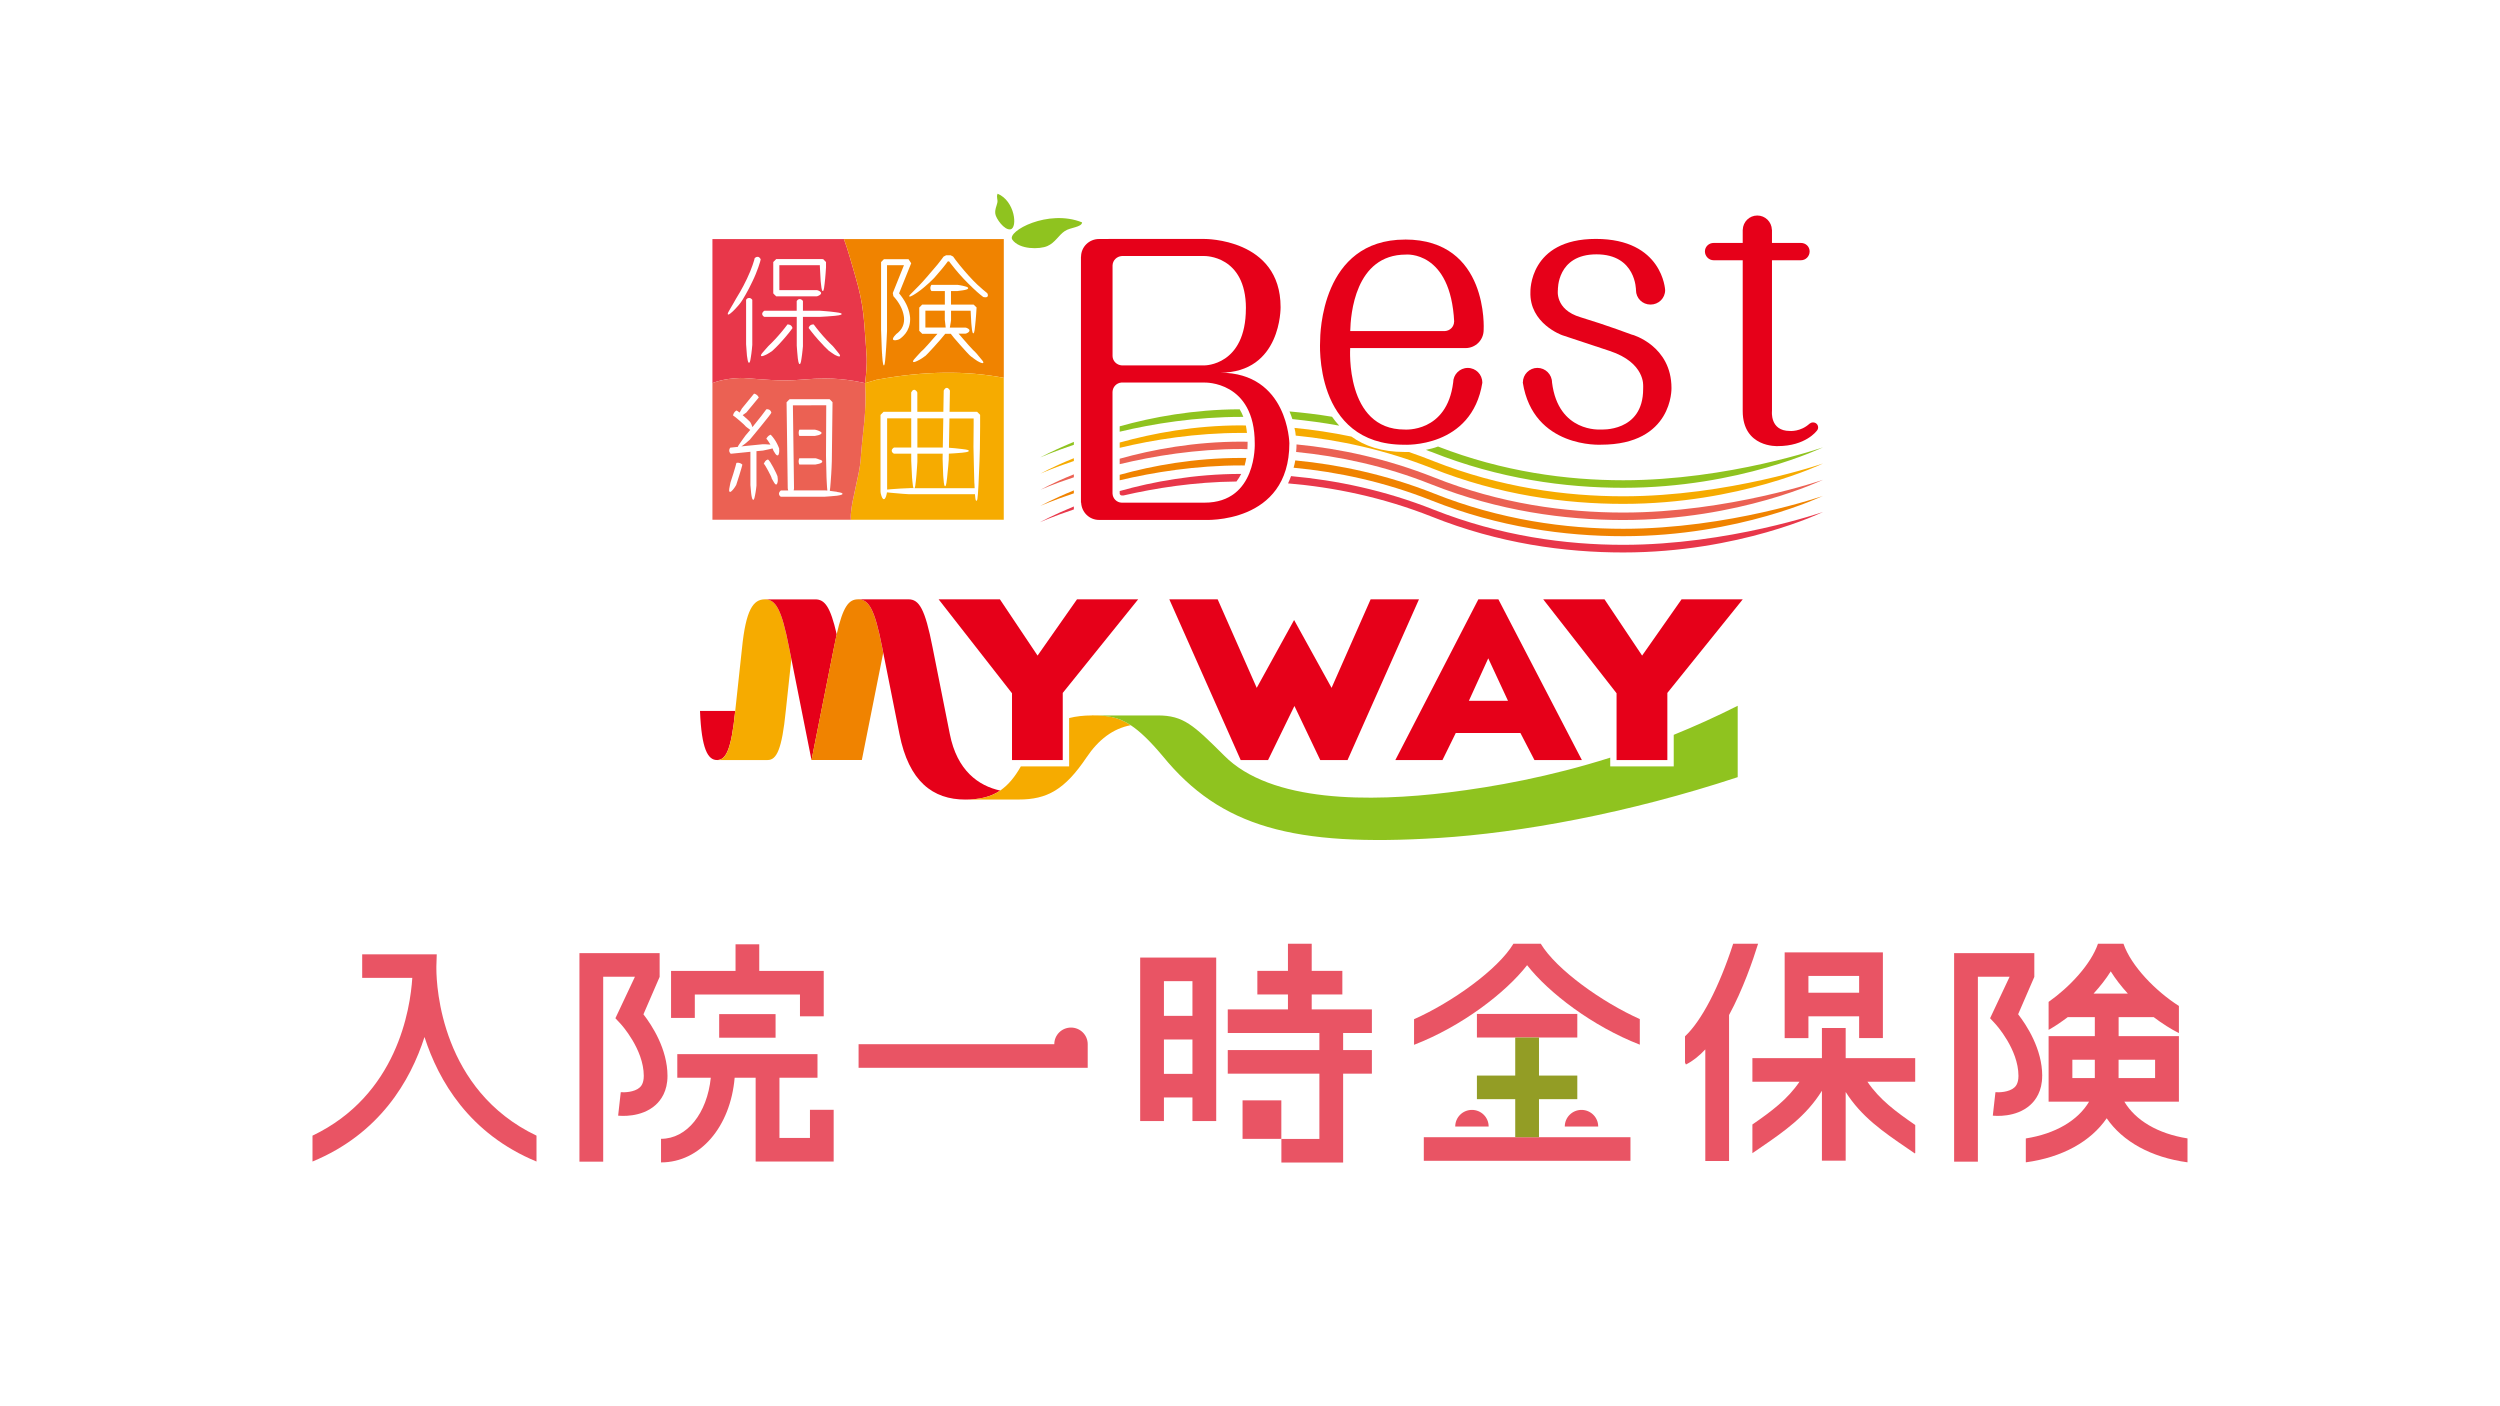 <svg width="400" height="225" viewBox="0 0 400 225" fill="none" xmlns="http://www.w3.org/2000/svg">
<rect width="400" height="225" fill="white"/>
<g clip-path="url(#clip0_2050_16866)">
<path d="M111.17 159.122H127.995V162.61H131.797V155.347H121.48V151.088H117.686V155.347H107.369V162.867H111.17V159.122Z" fill="#E95464"/>
<path d="M124.091 162.258H115.068V166.033H124.091V162.258Z" fill="#E95464"/>
<path d="M129.593 177.57V182.071H124.712V172.436H130.798V168.662H108.367V172.436H113.729C113.137 178.12 109.92 182.211 105.764 182.211V185.985C112.035 185.985 116.872 180.279 117.545 172.436H120.903V185.846H133.387V177.57H129.585H129.593Z" fill="#E95464"/>
<path d="M102.954 162.28L105.542 156.302V152.498H92.71V185.868H96.512V156.273H101.593L98.464 162.919L99.33 163.852C99.367 163.888 103.005 167.868 103.005 172.15C103.005 173.406 102.51 173.854 102.347 174C101.489 174.772 99.87 174.801 99.322 174.75L98.901 178.502C99.27 178.546 102.599 178.847 104.869 176.82C105.749 176.035 106.799 174.595 106.799 172.15C106.799 167.839 104.3 164.035 102.946 162.287L102.954 162.28Z" fill="#E95464"/>
<path d="M69.82 155.046C69.82 154.833 69.82 154.679 69.82 154.598L69.88 152.689H57.95V156.464H65.967C65.649 161.457 63.542 175.234 50 181.704V185.846C60.746 181.403 65.664 172.936 67.92 165.922C70.175 172.936 75.094 181.403 85.84 185.846V181.704C70.619 174.434 69.835 157.918 69.82 155.046Z" fill="#E95464"/>
<path d="M289.348 162.61H297.461V166.091H301.262V152.381H285.546V166.099H289.348V162.618V162.61ZM297.461 156.148V158.836H289.348V156.148H297.461Z" fill="#E95464"/>
<path d="M281.294 151H277.307C275.044 157.984 272.234 163.345 269.601 165.812V170.02L269.749 170.321C270.844 169.778 271.879 168.941 272.848 167.905V185.758H276.649V162.405C278.875 158.285 280.465 153.68 281.294 151Z" fill="#E95464"/>
<path d="M298.777 173.075H306.432V169.3H295.309V164.483H291.507V169.3H280.384V173.075H287.921C285.998 175.902 283.439 177.812 280.384 179.919V184.509L281.531 183.723C285.473 181.021 288.956 178.627 291.507 174.522V185.706H295.309V174.72C297.846 178.708 301.285 181.072 305.167 183.723L306.38 184.553L306.439 184.473V180C303.333 177.863 300.73 175.939 298.785 173.075H298.777Z" fill="#E95464"/>
<path d="M326.755 172.143C326.755 167.832 324.256 164.028 322.902 162.28L325.491 156.302V152.498H312.659V185.868H316.461V156.273H321.541L318.413 162.919L319.278 163.852C319.315 163.888 322.954 167.868 322.954 172.15C322.954 173.406 322.459 173.854 322.296 174C321.438 174.772 319.818 174.801 319.271 174.75L318.849 178.502C319.219 178.546 322.547 178.847 324.818 176.82C325.698 176.035 326.748 174.595 326.748 172.15L326.755 172.143Z" fill="#E95464"/>
<path d="M324.707 162.126C324.707 162.126 324.707 162.126 324.699 162.126V162.148L324.707 162.126Z" fill="#E95464"/>
<path d="M339.89 176.262H348.625V165.783H338.98V162.743H344.594C345.94 163.763 347.315 164.637 348.625 165.298V160.951C344.912 158.593 340.977 154.562 339.757 151H335.675C334.565 154.253 331.178 157.903 327.776 160.304V164.784C328.789 164.211 329.817 163.514 330.838 162.743H335.172V165.783H327.776V176.262H334.255C332.472 179.281 328.871 181.403 324.13 182.152V185.868L324.145 185.971C329.965 185.185 334.528 182.637 337.072 178.921C339.617 182.644 344.18 185.185 350 185.971V182.145C345.267 181.396 341.673 179.266 339.89 176.255V176.262ZM337.716 155.414C338.478 156.64 339.417 157.837 340.452 158.975H334.972C336.007 157.837 336.954 156.647 337.723 155.414H337.716ZM344.816 169.557V172.488H338.973V169.557H344.816ZM331.577 169.557H335.172V172.488H331.577V169.557Z" fill="#E95464"/>
<path d="M219.502 165.276V161.509H209.873V159.115H214.776V155.34H209.873V151H206.072V155.34H201.176V159.115H206.072V161.509H196.442V165.276H211.101V168.008H196.442V171.783H211.101V182.225H205.021V186H214.902V171.783H219.502V168.008H214.902V165.276H219.502Z" fill="#E95464"/>
<path d="M182.428 179.369H186.229V175.594H190.792V179.369H194.594V153.21H182.428V179.361V179.369ZM186.229 171.819V166.319H190.792V171.819H186.229ZM190.792 156.985V162.537H186.229V156.985H190.792Z" fill="#E95464"/>
<path d="M205.014 176.057H198.809V182.218H205.014V176.057Z" fill="#E95464"/>
<path d="M171.364 164.41C169.885 164.41 168.687 165.599 168.687 167.068H137.373V170.843H174.034V167.068C174.034 165.599 172.836 164.41 171.356 164.41H171.364Z" fill="#E95464"/>
<path d="M252.369 162.229H236.306V166.003H252.369V162.229Z" fill="#E95464"/>
<path d="M260.874 181.954H227.808V185.728H260.874V181.954Z" fill="#E95464"/>
<path d="M235.514 177.584C234.035 177.584 232.837 178.774 232.837 180.243H238.184C238.184 178.774 236.986 177.584 235.507 177.584H235.514Z" fill="#E95464"/>
<path d="M253.042 177.584C251.563 177.584 250.365 178.774 250.365 180.243H255.712C255.712 178.774 254.514 177.584 253.035 177.584H253.042Z" fill="#E95464"/>
<path d="M246.534 151H242.148C239.641 155.164 232.275 160.393 226.248 163.073V167.171C233.887 164.219 240.906 158.836 244.337 154.43C247.769 158.821 254.758 164.189 262.368 167.149V163.051C256.348 160.363 249.026 155.149 246.527 151.007L246.534 151Z" fill="#E95464"/>
<path d="M252.369 172.091H246.238V166.003H242.437V172.091H236.306V175.866H242.437V181.954H246.238V175.866H252.369V172.091Z" fill="#939D25"/>
</g>
<g clip-path="url(#clip1_2050_16866)">
<path d="M138.638 56.572C138.187 51.177 138.345 49.234 136.792 43.974C136.229 42.083 135.711 40.087 135.028 38.248H113.988V61.307C113.988 61.307 115.639 60.549 118.498 60.474C119.548 60.444 122.362 60.857 125.686 60.864C127.712 60.864 129.911 60.549 131.907 60.549C135.501 60.549 138.412 61.307 138.412 61.307C138.503 60.587 138.645 59.296 138.668 58.02C138.675 57.525 138.668 57.03 138.63 56.572H138.638Z" fill="#E8374A"/>
<path d="M135.029 38.248C135.712 40.087 136.229 42.09 136.792 43.974C138.345 49.226 138.195 51.177 138.638 56.572C138.668 57.03 138.683 57.518 138.676 58.02C138.653 59.296 138.503 60.594 138.42 61.307L140.229 60.767C147.973 59.326 154.591 59.296 160.609 60.452V38.248H135.029Z" fill="#F08300"/>
<path d="M120.313 47.898C120.156 47.733 119.991 47.658 119.833 47.673C119.601 47.673 119.451 47.853 119.413 47.906C119.39 47.943 119.383 47.951 119.375 47.981V55.079L119.451 56.107C119.503 56.82 119.518 57.053 119.548 57.135C119.661 58.043 119.788 58.043 119.841 58.043C119.931 58.043 120.028 57.938 120.133 57.165C120.276 56.362 120.366 55.207 120.366 55.192V47.996C120.366 47.958 120.321 47.921 120.321 47.913" fill="white"/>
<path d="M126.047 51.898C126.047 51.898 125.994 51.898 125.972 51.928V51.943C125.942 51.988 125.266 52.888 124.524 53.721C123.848 54.501 123.105 55.214 122.963 55.349L122.925 55.387C122.858 55.477 122.625 55.732 122.445 55.927C122.205 56.19 122.107 56.295 122.077 56.347C121.672 56.797 121.747 56.903 121.77 56.94C121.822 57 121.927 57.045 122.423 56.82C122.895 56.625 123.466 56.212 123.578 56.137H123.571C123.623 56.107 123.743 55.987 124.126 55.612C124.411 55.327 124.846 54.884 125.251 54.411C126.054 53.511 126.775 52.558 126.79 52.513V52.483C126.79 52.453 126.782 52.423 126.782 52.423C126.61 51.935 126.189 51.913 126.054 51.913" fill="white"/>
<path d="M133.566 55.747C133.348 55.484 133.295 55.409 133.273 55.402C133.235 55.364 132.425 54.606 131.69 53.758C130.932 52.903 130.249 51.995 130.219 51.943V51.928H130.196C130.174 51.905 130.121 51.905 130.121 51.905C129.626 51.928 129.439 52.243 129.394 52.438V52.475L129.409 52.513C129.409 52.513 130.129 53.488 130.924 54.374C131.487 55.019 132.455 56.01 132.575 56.084H132.553C132.553 56.084 132.92 56.347 133.138 56.49C133.581 56.797 133.693 56.857 133.738 56.857C133.971 56.97 134.143 57.038 134.263 57.038C134.316 57.038 134.361 57.023 134.383 56.992C134.458 56.887 134.368 56.722 134.091 56.4L133.558 55.747H133.566Z" fill="white"/>
<path d="M121.289 41.1C121.102 41.062 120.922 41.16 120.801 41.25C120.764 41.272 120.749 41.287 120.741 41.317V41.34C120.741 41.445 120.261 43.066 119.511 44.604C118.806 46.112 117.898 47.583 117.845 47.658L117.815 47.703C117.702 47.936 116.877 49.331 116.825 49.421C116.517 49.924 116.442 50.127 116.442 50.224C116.442 50.277 116.464 50.299 116.479 50.307C116.539 50.359 116.659 50.367 117.267 49.804C117.702 49.406 118.505 48.468 118.61 48.266C118.768 48.071 119.713 46.495 120.374 45.062C121.177 43.441 121.702 41.685 121.709 41.52C121.709 41.49 121.687 41.438 121.679 41.422C121.567 41.235 121.432 41.122 121.282 41.092" fill="white"/>
<path d="M133.618 49.947C132.65 49.812 131.254 49.721 131.239 49.721H128.47V48.176C128.47 48.176 128.433 48.093 128.418 48.086C128.26 47.921 128.095 47.853 127.93 47.853C127.697 47.868 127.555 48.041 127.51 48.108C127.51 48.108 127.472 48.146 127.472 48.176V49.721C125.041 49.714 122.332 49.714 122.332 49.714H122.325C122.325 49.714 122.242 49.766 122.227 49.766C122.047 49.909 121.95 50.067 121.95 50.224V50.254C121.965 50.487 122.182 50.644 122.25 50.674C122.28 50.704 122.302 50.704 122.34 50.704H127.48V55.297L127.555 56.325C127.607 57.03 127.63 57.27 127.652 57.345C127.765 58.253 127.893 58.253 127.945 58.253C128.035 58.253 128.133 58.148 128.238 57.375C128.373 56.572 128.463 55.409 128.47 55.402V50.704H131.112L132.357 50.629C133.22 50.569 133.498 50.554 133.588 50.532C134.668 50.427 134.668 50.299 134.668 50.239C134.668 50.157 134.586 50.059 133.625 49.947" fill="white"/>
<path d="M124.178 47.41H124.186H130.677C130.722 47.41 130.812 47.38 130.834 47.373C131.209 47.215 131.382 47.065 131.382 46.893C131.367 46.653 130.977 46.503 130.812 46.443C130.752 46.42 130.729 46.42 130.684 46.42H124.696V42.428H131.179V42.646L131.254 44.011C131.307 44.979 131.322 45.279 131.352 45.377C131.464 46.563 131.584 46.563 131.644 46.563C131.705 46.578 131.817 46.578 131.937 45.414C132.072 44.342 132.162 42.796 132.162 42.781V41.925L132.147 41.91C131.952 41.7 131.757 41.505 131.705 41.46H131.697L131.434 41.453H130.084H129.716H124.193L123.721 41.925V46.938C123.773 47.013 124.066 47.298 124.186 47.403" fill="white"/>
<path d="M157.907 46.885C157.885 46.84 157.877 46.825 157.84 46.81C157.682 46.682 157.112 46.232 156.384 45.55C155.514 44.732 154.493 43.584 153.593 42.48C153.33 42.165 153.105 41.873 152.902 41.603L152.587 41.167L152.505 41.055L152.49 41.04L152.28 40.935L152.107 40.845H151.372L151.139 40.972L150.981 41.047L150.966 41.062V41.077L150.944 41.1L150.869 41.197L150.584 41.58C150.404 41.813 150.224 42.045 150.028 42.293C149.631 42.781 149.241 43.238 148.858 43.666L148.82 43.704C148.82 43.704 148.243 44.409 147.65 45.054C147.282 45.467 146.884 45.865 146.674 46.075C146.569 46.18 146.517 46.232 146.487 46.262L146.127 46.63C145.729 47.02 145.519 47.223 145.481 47.335L145.466 47.38C145.466 47.38 145.489 47.433 145.496 47.433C145.654 47.568 146.569 46.938 146.847 46.742C147.462 46.322 148.13 45.745 148.588 45.324C148.85 45.084 149.068 44.874 149.203 44.739C149.368 44.581 149.428 44.529 149.443 44.499L149.473 44.469C149.871 44.026 150.284 43.546 150.704 43.036C150.906 42.781 151.102 42.541 151.289 42.308L151.604 41.888L151.642 41.828H151.859L152.077 42.12C152.302 42.413 152.542 42.728 152.805 43.036C153.69 44.124 154.703 45.174 155.581 46.007C155.641 46.06 155.694 46.112 155.746 46.165C156.602 46.99 157.269 47.47 157.307 47.508L157.367 47.53C157.367 47.53 157.435 47.545 157.442 47.545C157.54 47.56 157.622 47.568 157.697 47.568C157.847 47.568 157.945 47.53 158.012 47.44C158.132 47.253 158.027 47.043 157.945 46.885" fill="white"/>
<path d="M143.845 46.953L145.788 42.128V42.113L145.368 41.483L145.345 41.468H141.436L141.331 41.565L140.971 41.933V52.775C141.083 56.032 141.113 56.647 141.151 56.76H141.136C141.248 58.463 141.368 58.463 141.421 58.463C141.488 58.463 141.586 58.411 141.699 56.805C141.834 55.244 141.924 52.993 141.924 52.963V42.435H144.632C144.602 42.511 142.847 46.885 142.847 46.885C142.877 47.065 142.914 47.275 142.937 47.373V47.388L143.019 47.47C143.882 48.438 144.437 49.496 144.602 50.524C144.64 50.719 144.655 50.922 144.655 51.095C144.655 52.01 144.257 52.588 144.115 52.76C143.807 53.143 143.537 53.353 143.447 53.413L143.409 53.436L143.319 53.541L143.289 53.571C143.004 53.864 142.869 54.089 142.869 54.239C142.869 54.276 142.869 54.314 142.907 54.344C143.027 54.524 143.469 54.441 143.822 54.306L143.995 54.209L144.025 54.186C144.137 54.104 144.482 53.856 144.88 53.353C145.248 52.895 145.623 52.078 145.623 51.087C145.623 50.87 145.608 50.644 145.563 50.412C145.375 49.226 144.79 48.048 143.852 46.938" fill="white"/>
<path d="M156.061 56.347C155.911 56.295 154.283 54.479 153.375 53.391H154.441C154.493 53.391 154.576 53.361 154.591 53.361C154.958 53.211 155.123 53.046 155.116 52.873C155.116 52.633 154.726 52.483 154.568 52.43C154.501 52.415 154.486 52.415 154.441 52.415H151.972C152.084 51.883 152.167 51.237 152.167 51.222V49.714H155.303C155.303 49.797 155.348 50.614 155.348 50.614C155.401 51.635 155.416 51.95 155.439 52.04C155.544 53.331 155.671 53.331 155.731 53.331C155.799 53.331 155.911 53.331 156.024 52.085C156.159 50.93 156.249 49.264 156.249 49.249V49.189C156.046 48.986 155.896 48.829 155.791 48.746L155.776 48.731H152.159C152.159 47.846 152.159 46.968 152.159 46.57H153.172C154.028 46.457 154.283 46.427 154.366 46.397C154.726 46.322 154.906 46.232 154.906 46.105C154.906 45.992 154.748 45.895 154.388 45.812C153.915 45.67 153.247 45.58 153.24 45.58H149.053L149.045 45.572C149.008 45.587 148.985 45.64 148.985 45.64C148.888 45.797 148.85 45.947 148.85 46.09C148.85 46.27 148.91 46.427 148.993 46.525C149.008 46.547 149.023 46.562 149.06 46.57H151.176V48.731H147.552L147.537 48.746L147.08 49.211V52.933L147.38 53.226L147.552 53.406H149.991C149.09 54.471 147.56 56.182 147.417 56.227H147.41L147.387 56.25C147.387 56.25 147.042 56.632 146.802 56.887C146.554 57.158 146.464 57.255 146.434 57.293C145.999 57.758 146.074 57.855 146.104 57.885C146.149 57.953 146.262 57.983 146.772 57.743C147.275 57.518 147.882 57.083 147.995 56.985H148.025C148.258 56.812 150.561 54.306 151.237 53.406H152.122C152.34 53.713 152.805 54.269 153.518 55.072C154.275 55.927 155.168 56.917 155.356 57.03L155.378 57.045C155.431 57.09 156.444 57.855 156.632 57.893H156.617C156.887 58.035 157.082 58.103 157.194 58.103C157.254 58.103 157.292 58.088 157.314 58.058C157.367 57.99 157.367 57.87 156.984 57.45C156.099 56.362 156.076 56.362 156.054 56.362M148.062 52.408V49.706H151.169V51.155C151.244 51.867 151.282 52.228 151.312 52.408H148.062Z" fill="white"/>
<path d="M159.617 31C159.37 31.525 159.693 31.945 159.572 32.441C159.415 33.131 159.167 33.454 159.25 34.212C159.34 34.939 160.698 36.898 161.696 36.688C162.837 36.44 162.401 32.156 159.617 30.992" fill="#8FC31F"/>
<path d="M161.959 38.331C163.107 39.974 166.371 39.907 167.586 39.367C168.847 38.811 169.357 37.641 170.385 36.958C171.256 36.373 173.057 36.373 173.139 35.585C167.699 33.379 161.058 37.025 161.966 38.331" fill="#8FC31F"/>
<path d="M140.221 60.767L138.413 61.307C138.668 66.455 138.053 68.428 137.7 73.568C137.535 75.902 136.282 79.931 136.132 82.257C136.094 82.76 136.132 82.505 136.139 83.158H160.601V60.452C154.583 59.296 147.965 59.334 140.221 60.767Z" fill="#F6AB00"/>
<path d="M136.131 82.257C136.281 79.931 137.535 75.902 137.7 73.568C138.06 68.421 138.668 66.447 138.412 61.307C138.412 61.307 135.494 60.542 131.907 60.549C129.911 60.549 127.712 60.872 125.686 60.864C122.362 60.857 119.541 60.444 118.498 60.474C115.639 60.549 113.988 61.307 113.988 61.307V83.158H136.139C136.124 82.505 136.094 82.767 136.131 82.257Z" fill="#EB6153"/>
<path d="M156.812 66.357L156.339 65.892H151.927C151.965 64.008 151.987 62.53 151.987 62.53C151.987 62.492 151.957 62.425 151.95 62.41C151.8 62.17 151.634 62.05 151.477 62.057C151.237 62.057 151.079 62.335 151.034 62.41C151.004 62.455 150.997 62.477 150.997 62.507C150.997 62.507 150.974 64.008 150.937 65.884C149.563 65.884 148.115 65.884 146.772 65.884V62.83C146.765 62.785 146.735 62.733 146.735 62.718C146.577 62.477 146.412 62.357 146.254 62.365C146.014 62.372 145.864 62.65 145.819 62.733H145.827C145.789 62.77 145.789 62.793 145.789 62.83V65.884H141.385L141.347 65.907L141.114 66.147L140.882 66.387V78.655L140.912 78.918C141.069 79.578 141.227 79.871 141.422 79.863C141.67 79.863 141.82 79.316 141.902 78.865C141.902 78.865 141.91 78.828 141.91 78.775C142.075 78.798 142.278 78.82 142.533 78.843C143.718 78.978 145.429 79.075 145.444 79.075C145.444 79.075 155.004 79.075 155.994 79.075C156.069 80.111 156.152 80.118 156.227 80.118C156.339 80.118 156.429 80.118 156.557 77.582C156.684 75.271 156.782 71.932 156.782 71.797C156.782 71.512 156.812 70.041 156.819 68.278V66.394L156.797 66.357H156.812ZM145.609 78.1L144.101 78.167C143.005 78.228 142.683 78.25 142.585 78.272C142.323 78.295 142.105 78.31 141.94 78.332V66.934H145.797V71.609H143.05C143.05 71.609 142.968 71.647 142.96 71.654C142.773 71.804 142.675 71.954 142.675 72.112V72.135C142.69 72.367 142.908 72.525 142.975 72.562C143.005 72.585 143.028 72.585 143.058 72.585H145.797V73.733L145.872 75.278C145.924 76.389 145.939 76.727 145.969 76.824H145.962C146.037 77.65 146.104 77.972 146.164 78.092H145.609V78.1ZM146.78 66.934H150.929C150.892 68.585 150.869 70.349 150.847 71.609H146.78V66.934ZM146.352 78.1C146.404 77.98 146.472 77.672 146.547 76.869C146.682 75.661 146.772 73.913 146.78 73.89V72.592H150.832C150.817 73.088 150.817 73.388 150.817 73.388L150.869 74.918C150.907 76.029 150.922 76.352 150.944 76.457C151.042 77.792 151.154 77.792 151.214 77.792C151.282 77.792 151.394 77.792 151.529 76.502C151.672 75.309 151.8 73.575 151.8 73.56C151.8 73.56 151.8 73.185 151.815 72.585C152.182 72.562 152.707 72.532 152.707 72.532C153.57 72.472 153.848 72.45 153.938 72.435C155.011 72.33 155.011 72.202 155.011 72.142C155.011 72.052 154.936 71.954 153.968 71.849C153.233 71.752 152.265 71.669 151.83 71.639C151.852 70.341 151.882 68.578 151.912 66.95H155.784V68.038C155.784 69.786 155.761 71.227 155.754 71.504C155.754 71.527 155.821 74.213 155.821 74.521L155.874 76.577C155.889 77.177 155.897 77.425 155.919 77.522C155.927 77.74 155.934 77.927 155.942 78.107H146.352V78.1Z" fill="white"/>
<path d="M133.933 78.693C133.572 78.633 133.137 78.58 132.77 78.535C132.815 78.243 132.86 77.807 132.905 77.162C133.055 75.316 133.092 73.8 133.092 73.785C133.092 73.785 133.182 66.357 133.205 64.353L133.19 64.338C133.017 64.136 132.822 63.941 132.732 63.873H132.717H126.362H126.339C126.339 63.873 126.196 64.008 126.106 64.098L125.866 64.346L125.851 64.361C125.851 64.421 126.039 77.995 126.039 78.138C126.039 78.138 126.039 78.183 126.084 78.37C126.099 78.408 126.106 78.438 126.114 78.475C125.416 78.475 124.958 78.475 124.958 78.475H124.951C124.951 78.475 124.868 78.528 124.868 78.535C124.711 78.685 124.628 78.858 124.636 79.023C124.651 79.255 124.823 79.413 124.883 79.451C124.913 79.473 124.928 79.481 124.958 79.481H131.877L132.897 79.406C133.61 79.353 133.835 79.338 133.91 79.316C134.803 79.195 134.803 79.06 134.803 79.015C134.803 78.918 134.698 78.82 133.933 78.715M131.974 78.46H126.984C126.999 78.408 127.014 78.355 127.022 78.303C127.022 78.303 127.037 78.228 127.044 78.145C127.044 78.138 127.037 77.74 126.864 64.856L132.199 64.841V64.976C132.199 66.064 132.162 72.885 132.162 72.885L132.184 73.996C132.237 76.412 132.252 76.832 132.274 77.064C132.304 77.74 132.342 78.19 132.379 78.49C132.147 78.468 131.989 78.46 131.982 78.46" fill="white"/>
<path d="M127.923 69.749H130.376C130.917 69.636 131.067 69.606 131.112 69.569C131.239 69.523 131.442 69.433 131.449 69.283C131.449 69.163 131.337 69.073 131.112 68.983C130.834 68.841 130.421 68.751 130.414 68.751H127.915H127.908L127.863 68.818C127.81 68.976 127.788 69.133 127.788 69.268C127.788 69.448 127.825 69.614 127.87 69.704C127.87 69.719 127.885 69.749 127.93 69.756" fill="white"/>
<path d="M131.224 73.568C130.924 73.433 130.512 73.32 130.497 73.32H127.9L127.855 73.388C127.803 73.545 127.78 73.703 127.78 73.845C127.78 74.018 127.818 74.168 127.863 74.266C127.87 74.281 127.878 74.318 127.923 74.326H130.459C131.014 74.213 131.179 74.176 131.224 74.146C131.352 74.093 131.562 74.003 131.562 73.845C131.562 73.725 131.457 73.635 131.224 73.553" fill="white"/>
<path d="M124.666 71.789V71.752C124.666 71.752 124.404 71.069 124.111 70.596C123.796 70.071 123.361 69.583 123.331 69.568H123.248C122.903 69.719 122.723 69.989 122.625 70.176V70.206V70.236L122.655 70.251C122.723 70.274 123.008 70.701 123.271 71.137C122.715 71.077 122.07 71.077 122.063 71.077C122.063 71.077 120.119 71.264 118.611 71.422C118.656 71.392 118.709 71.362 118.761 71.332C118.979 71.189 119.354 70.912 119.924 70.394L119.954 70.371C119.954 70.371 123.406 66.229 123.406 66.049V65.982C123.241 65.456 122.798 65.464 122.655 65.479C122.625 65.486 122.61 65.494 122.588 65.509V65.524C122.558 65.614 121.342 67.167 120.389 68.338C120.329 68.105 120.142 67.7 120.067 67.587C120.067 67.565 120.037 67.542 120.022 67.512C119.954 67.43 119.384 66.897 118.829 66.424C119.114 66.237 119.421 65.997 119.421 65.997L121.38 63.626L121.395 63.611L121.38 63.55C121.147 63.085 120.742 63.003 120.705 62.995H120.637L118.709 65.351C118.506 65.697 118.393 65.899 118.333 66.012C118.101 65.824 117.906 65.681 117.838 65.681L117.778 65.704C117.433 65.937 117.328 66.259 117.298 66.432V66.454L117.305 66.499H117.313L117.328 66.507C117.478 66.544 119.241 68.06 119.294 68.203H119.301L119.316 68.233C119.339 68.233 119.481 68.36 119.586 68.443C119.804 68.623 119.879 68.683 119.924 68.698C119.954 68.721 119.999 68.751 120.044 68.781C119.632 69.276 119.324 69.643 119.279 69.681L119.271 69.696C119.256 69.726 119.046 70.004 118.866 70.251C118.513 70.731 118.401 70.882 118.378 70.942C118.146 71.249 118.071 71.407 118.056 71.497C117.365 71.572 116.855 71.624 116.855 71.624H116.848L116.795 71.684C116.495 72.195 116.848 72.54 116.893 72.577C116.915 72.592 116.93 72.6 116.953 72.6C116.953 72.6 118.626 72.42 120.067 72.285V77.605C120.172 78.85 120.209 79.165 120.232 79.255C120.307 79.728 120.404 79.968 120.517 79.976C120.592 79.976 120.69 79.893 120.802 79.27C120.945 78.625 121.035 77.702 121.035 77.695C121.035 77.695 121.035 73.275 121.035 72.187C121.642 72.12 122.085 72.09 122.085 72.09C123.158 71.865 123.443 71.797 123.518 71.767C123.518 71.767 123.571 71.752 123.601 71.744C123.683 71.902 123.736 72.022 123.736 72.052V72.097L123.886 72.33C124.006 72.532 124.051 72.615 124.081 72.637C124.149 72.735 124.299 72.892 124.434 72.862C124.539 72.84 124.606 72.727 124.636 72.517C124.704 72.262 124.674 71.947 124.659 71.835" fill="white"/>
<path d="M124.395 76.247V76.187C124.328 75.932 123.18 73.576 122.872 73.531H122.805C122.482 73.658 122.354 73.913 122.279 74.071L122.219 74.183C122.219 74.183 122.189 74.236 122.219 74.251V74.266L122.257 74.251C122.399 74.333 123.465 76.314 123.465 76.502V76.54C123.465 76.54 123.6 76.765 123.683 76.915C123.788 77.11 123.833 77.185 123.855 77.215C123.945 77.365 124.058 77.522 124.178 77.522C124.178 77.522 124.193 77.522 124.2 77.522C124.305 77.5 124.373 77.372 124.425 77.117C124.478 76.817 124.433 76.449 124.403 76.254L124.395 76.247Z" fill="white"/>
<path d="M118.348 74.086C118.1 74.003 117.898 74.048 117.868 74.056C117.845 74.056 117.823 74.071 117.815 74.101C117.8 74.288 116.922 77.155 116.862 77.245V77.267C116.862 77.29 116.81 77.5 116.78 77.68C116.705 78.025 116.682 78.138 116.682 78.19C116.645 78.385 116.637 78.64 116.757 78.693C116.78 78.693 116.795 78.708 116.81 78.708C116.907 78.708 117.035 78.618 117.192 78.438C117.455 78.16 117.755 77.688 117.778 77.62V77.642C117.83 77.567 118.776 74.491 118.776 74.356L118.731 74.296C118.603 74.183 118.475 74.123 118.363 74.086" fill="white"/>
<path d="M229.056 72.315C239.817 76.614 250.397 78.048 259.716 78.048C278.332 78.048 291.644 71.572 291.689 71.572C291.689 71.572 276.584 76.84 259.716 76.84C250.689 76.84 240.492 75.481 230.084 71.445C229.409 71.7 228.756 71.85 228.148 71.977C228.456 72.112 228.734 72.217 229.056 72.315Z" fill="#8FC31F"/>
<path d="M199.613 70.964V70.679C199.275 70.679 198.937 70.664 198.645 70.664C191.104 70.664 184.455 71.91 179.15 73.395V74.266C184.545 72.968 191.306 71.842 198.645 71.842C198.937 71.842 199.275 71.857 199.59 71.872C199.613 71.557 199.613 71.294 199.613 71.159V70.964Z" fill="#EB6153"/>
<path d="M229.056 77.515C239.816 81.777 250.396 83.203 259.715 83.203C278.332 83.203 291.643 76.779 291.688 76.764C291.688 76.764 276.584 82.009 259.715 82.009C250.494 82.009 240.056 80.621 229.416 76.374C221.905 73.403 214.446 71.782 207.445 71.107C207.445 71.512 207.415 71.917 207.378 72.315C214.274 72.998 221.635 74.551 229.048 77.515H229.056Z" fill="#EB6153"/>
<path d="M166.438 78.393C166.438 78.393 168.404 77.477 171.819 76.367V75.894C168.397 77.252 166.438 78.4 166.438 78.4V78.393Z" fill="#EB6153"/>
<path d="M179.15 75.969V76.847C184.545 75.564 191.306 74.468 198.645 74.468C198.802 74.468 198.967 74.483 199.14 74.483C199.26 74.048 199.343 73.665 199.41 73.268H198.645C191.104 73.268 184.455 74.491 179.15 75.969Z" fill="#F08300"/>
<path d="M229.056 80.081C239.816 84.365 250.396 85.791 259.716 85.791C278.332 85.791 291.644 79.338 291.689 79.338C291.689 79.338 276.584 84.606 259.716 84.606C250.494 84.606 240.056 83.188 229.416 78.948C221.838 75.947 214.289 74.341 207.243 73.665C207.176 74.071 207.086 74.476 206.973 74.836C213.997 75.496 221.5 77.087 229.049 80.081H229.056Z" fill="#F08300"/>
<path d="M166.438 80.959C166.438 80.959 168.404 80.073 171.819 78.933V78.46C168.397 79.856 166.438 80.959 166.438 80.959Z" fill="#F08300"/>
<path d="M179.142 78.933C179.15 79.128 179.307 79.271 179.487 79.278H179.742C184.815 78.108 191.035 77.109 197.834 77.042C198.126 76.659 198.374 76.247 198.599 75.826C191.088 75.826 184.417 77.079 179.15 78.565V78.933H179.142Z" fill="#E8374A"/>
<path d="M166.438 83.548C166.438 83.548 168.404 82.647 171.819 81.507V81.034C168.397 82.437 166.438 83.533 166.438 83.54V83.548Z" fill="#E8374A"/>
<path d="M229.056 82.655C239.817 86.969 250.397 88.395 259.716 88.395C278.332 88.395 291.644 81.942 291.689 81.912C291.689 81.912 276.584 87.172 259.716 87.172C250.494 87.172 240.057 85.761 229.417 81.559C221.575 78.438 213.839 76.839 206.568 76.179C206.433 76.577 206.253 76.975 206.088 77.342C213.374 77.957 221.163 79.541 229.056 82.655Z" fill="#E8374A"/>
<path d="M214.274 68.105C213.869 67.648 213.464 67.182 213.126 66.68C210.83 66.297 208.541 66.027 206.32 65.832C206.508 66.237 206.643 66.665 206.778 67.055C209.209 67.317 211.708 67.625 214.274 68.105Z" fill="#8FC31F"/>
<path d="M166.438 73.193C166.438 73.193 168.404 72.315 171.819 71.167V70.694C168.397 72.105 166.438 73.193 166.438 73.193Z" fill="#8FC31F"/>
<path d="M198.937 66.702C198.75 66.237 198.57 65.839 198.345 65.487C190.961 65.509 184.38 66.747 179.15 68.21V69.073C184.545 67.783 191.306 66.702 198.645 66.702H198.937Z" fill="#8FC31F"/>
<path d="M199.515 69.276C199.478 68.871 199.41 68.465 199.343 68.083C199.087 68.075 198.87 68.06 198.645 68.06C191.104 68.06 184.455 69.328 179.15 70.806V71.654C184.545 70.356 191.306 69.268 198.645 69.268C198.937 69.268 199.207 69.268 199.515 69.268V69.276Z" fill="#F6AB00"/>
<path d="M229.056 74.904C239.816 79.203 250.396 80.621 259.715 80.621C278.332 80.621 291.643 74.183 291.688 74.153C291.688 74.153 276.583 79.406 259.715 79.406C250.493 79.406 240.056 77.995 229.416 73.801C228.073 73.26 226.737 72.773 225.416 72.315H224.681C221.094 72.315 218.326 71.362 216.232 69.854C213.126 69.208 210.087 68.751 207.115 68.466C207.228 68.938 207.303 69.344 207.318 69.696C214.274 70.386 221.635 71.97 229.056 74.904Z" fill="#F6AB00"/>
<path d="M166.438 75.804C166.438 75.804 168.404 74.888 171.819 73.763V73.313C168.397 74.686 166.438 75.796 166.438 75.811V75.804Z" fill="#F6AB00"/>
<path d="M195.185 59.634C205.067 59.634 204.894 49.136 204.894 49.136C204.894 38.128 192.716 38.233 192.716 38.233H177.716L175.848 38.241C174.272 38.241 172.989 39.479 172.967 41.062H172.952V80.284V80.419H172.982C173.057 81.964 174.295 83.188 175.848 83.188H177.844H192.716C192.716 83.188 206.298 83.93 206.298 70.919C206.298 70.919 206.095 59.626 195.185 59.626V59.634ZM199.342 49.346C199.342 58.508 192.724 58.463 192.724 58.463H179.48C178.669 58.403 178.032 57.773 178.009 56.977V42.458C178.039 41.655 178.677 41.025 179.487 40.965H192.731C192.731 40.965 199.349 40.845 199.349 49.339L199.342 49.346ZM192.724 80.426H179.465C178.669 80.404 178.024 79.751 178.002 78.94V62.703C178.032 61.922 178.632 61.277 179.412 61.209H192.724C192.724 61.209 200.76 60.932 200.76 70.927C200.76 70.927 201.165 80.426 192.724 80.426Z" fill="#E60019"/>
<path d="M224.801 38.331C211.355 38.331 211.22 53.578 211.22 54.591C211.22 54.591 210.079 71.159 224.674 71.159C224.674 71.159 235.501 71.767 237.182 61.202H237.167C237.167 59.911 236.131 58.868 234.841 58.868C233.55 58.868 232.515 59.919 232.507 61.202C231.502 69.276 224.734 68.728 224.734 68.728C215.189 68.728 216.029 55.732 216.029 55.732V55.694H234.481C236.094 55.694 237.385 54.404 237.385 52.783C237.385 52.783 238.255 38.324 224.809 38.324L224.801 38.331ZM224.951 40.732C224.951 40.732 232.11 40.049 232.672 51.515L232.657 51.44C232.657 52.265 232.012 52.925 231.179 52.971H216.037C216.097 50.359 216.787 40.732 224.959 40.732H224.951Z" fill="#E60019"/>
<path d="M261.193 53.578C261.193 53.578 257.097 52.033 252.902 50.764C248.723 49.534 249.263 46.375 249.263 46.375C249.263 46.375 249.083 40.695 255.438 40.695C261.794 40.695 261.756 46.412 261.756 46.412C261.756 47.718 262.792 48.731 264.082 48.731C265.373 48.731 266.423 47.718 266.423 46.412C266.423 46.412 266.048 38.226 255.333 38.226C244.618 38.226 244.866 46.69 244.866 46.69C244.671 51.777 249.953 53.631 249.953 53.631C249.953 53.631 251.821 54.261 257.554 56.152C263.279 58.043 262.904 61.78 262.904 61.78H262.912C262.912 61.952 262.904 62.102 262.904 62.245C262.904 69.201 256.099 68.721 256.099 68.721C256.099 68.721 249.323 69.261 248.325 61.194C248.317 59.904 247.267 58.861 245.984 58.861C244.701 58.861 243.658 59.911 243.658 61.194H243.643C245.323 71.767 256.151 71.152 256.151 71.152C267.707 71.152 267.436 62.095 267.436 62.095C267.436 55.312 261.201 53.563 261.201 53.563L261.193 53.578Z" fill="#E60019"/>
<path d="M290.9 68.398C290.9 67.925 290.54 67.588 290.089 67.588C289.887 67.588 289.707 67.648 289.564 67.783L289.549 67.768C288.086 69.126 286.375 68.953 286.375 68.953C283.141 68.953 283.516 65.764 283.516 65.764V41.64H288.153C288.919 41.64 289.542 41.01 289.542 40.229C289.542 39.449 288.919 38.871 288.153 38.871H283.516V36.763H283.501C283.464 35.495 282.436 34.482 281.168 34.482C279.9 34.482 278.879 35.495 278.842 36.763H278.834V38.871H274.182C273.409 38.871 272.786 39.479 272.786 40.229C272.786 40.98 273.409 41.64 274.182 41.64H278.834V65.757C278.834 71.662 284.424 71.377 284.424 71.377H284.432C288.904 71.377 290.667 68.946 290.667 68.946C290.81 68.803 290.9 68.6 290.9 68.398Z" fill="#E60019"/>
<path d="M117.635 113.75H112C112.24 119.948 113.291 121.606 114.724 121.606C116.157 121.606 117.012 119.948 117.635 113.75Z" fill="#E60019"/>
<path d="M122.392 95.891C120.516 95.891 119.338 97.549 118.716 103.747L117.635 113.75C117.012 119.948 116.164 121.606 114.724 121.606H122.813C124.253 121.606 125.101 119.948 125.724 113.75L126.617 105.451L126.242 103.575C125.034 97.377 124.081 95.883 122.385 95.883L122.392 95.891Z" fill="#F6AB00"/>
<path d="M133.874 101.496C132.853 97.039 131.945 95.899 130.452 95.899H122.393C124.089 95.899 125.042 97.392 126.25 103.59L126.625 105.466L129.844 121.621L133.438 103.597C133.588 102.832 133.731 102.134 133.874 101.511V101.496Z" fill="#E60019"/>
<path d="M245.511 121.606L243.268 117.284H232.92L230.797 121.606H223.256L236.537 95.891H239.741L253.098 121.606H245.511ZM235.021 112.129H241.279L238.12 105.331L235.021 112.129Z" fill="#E60019"/>
<path d="M219.302 95.891L213.051 110.058L207.056 99.2L201.076 110.058L194.825 95.891H187.089L198.509 121.606H202.891L207.108 112.954L211.235 121.606H215.61L227.038 95.891H219.302Z" fill="#E60019"/>
<path d="M137.287 95.891C135.801 95.891 134.886 97.039 133.865 101.489C133.723 102.119 133.573 102.809 133.43 103.575L129.836 121.598H137.895L141.316 104.445L141.144 103.575C139.936 97.377 138.983 95.883 137.287 95.883V95.891Z" fill="#F08300"/>
<path d="M151.972 117.449L149.211 103.582C148.003 97.384 147.05 95.891 145.354 95.891H137.295C138.991 95.891 139.944 97.384 141.152 103.582L141.324 104.453L143.913 117.449C145.414 125.05 149.263 127.931 154.456 127.931C156.722 127.931 158.508 127.526 160.038 126.491C156.564 125.733 153.127 123.309 151.972 117.449Z" fill="#E60019"/>
<path d="M174.685 114.47C173.417 114.47 172.171 114.605 171.061 114.89V122.619H163.339C162.326 124.405 161.261 125.65 160.038 126.483C158.507 127.526 156.721 127.924 154.455 127.924H162.994C167.534 127.924 170.363 126.356 173.837 121.193C175.773 118.319 178.069 116.578 180.92 116.031C178.842 114.658 177.063 114.462 174.685 114.455V114.47Z" fill="#F6AB00"/>
<path d="M258.65 121.606V110.921L246.914 95.891H256.721L262.739 104.895L269.05 95.891H278.842L266.776 110.868V121.606H258.65Z" fill="#E60019"/>
<path d="M161.921 121.606V110.921L150.178 95.891H159.985L166.011 104.895L172.321 95.891H182.106L170.04 110.868V121.606H161.921Z" fill="#E60019"/>
<path d="M267.797 117.561V122.626H257.637V121.223C247.92 124.292 239.119 125.883 231.75 126.791C219.317 128.322 203.334 128.479 195.838 120.863C190.938 115.993 189.362 114.47 185.228 114.47H174.7C177.079 114.47 178.857 114.665 180.936 116.046C182.384 117.006 183.982 118.529 186.038 120.976C195.298 132.321 206.973 135.525 230.144 134.077C243.253 133.259 260.459 130.145 278.032 124.345V112.924C274.558 114.68 271.144 116.211 267.805 117.569L267.797 117.561Z" fill="#8FC31F"/>
</g>
<defs>
<clipPath id="clip0_2050_16866">
<rect width="300" height="35" fill="white" transform="translate(50 151)"/>
</clipPath>
<clipPath id="clip1_2050_16866">
<rect width="179.688" height="103.399" fill="white" transform="translate(112 31)"/>
</clipPath>
</defs>
</svg>
